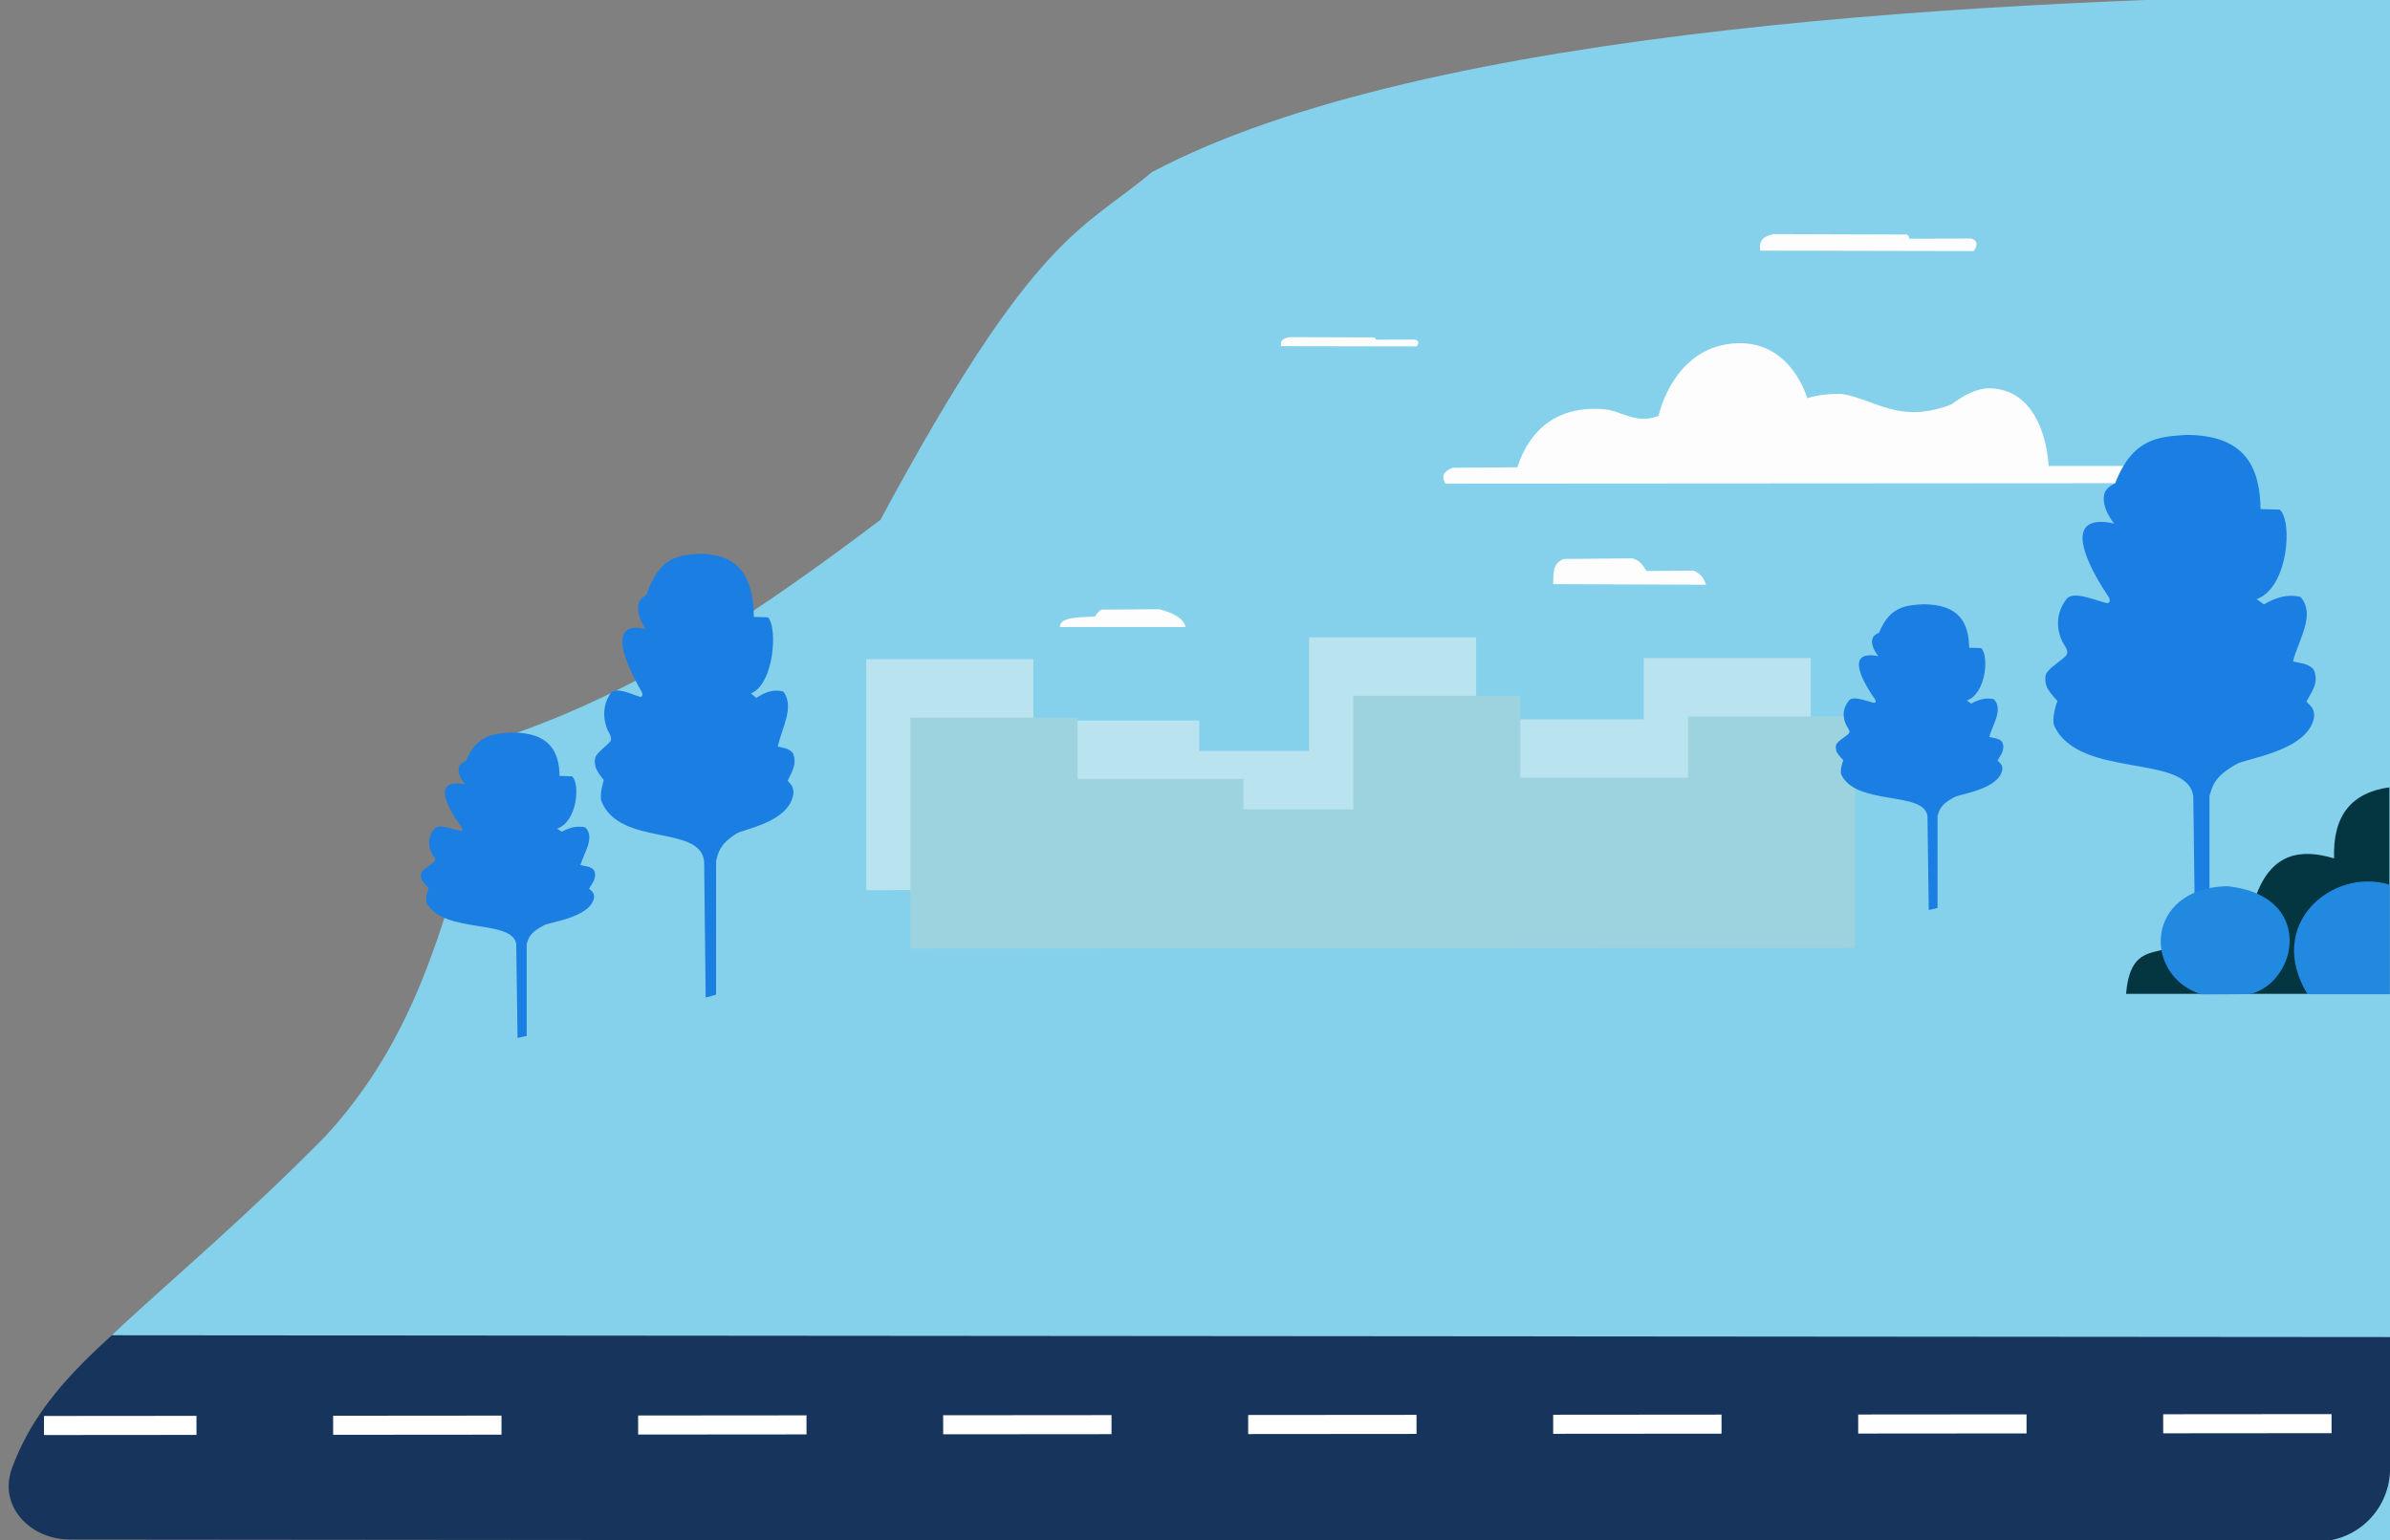 <?xml version="1.0" encoding="UTF-8" standalone="no"?>
<!-- Created with Inkscape (http://www.inkscape.org/) -->

<svg
   width="368.097mm"
   height="237.2mm"
   viewBox="0 0 368.097 237.2"
   version="1.1"
   id="svg1"
   xml:space="preserve"
   inkscape:version="1.3 (0e150ed6c4, 2023-07-21)"
   sodipodi:docname="fondo.svg"
   xmlns:inkscape="http://www.inkscape.org/namespaces/inkscape"
   xmlns:sodipodi="http://sodipodi.sourceforge.net/DTD/sodipodi-0.dtd"
   xmlns="http://www.w3.org/2000/svg"
   xmlns:svg="http://www.w3.org/2000/svg"><rect x="0" y="0" width="368.097" height="237.2" fill="#808080" stroke="none"/><sodipodi:namedview
     id="namedview1"
     pagecolor="#505050"
     bordercolor="#eeeeee"
     borderopacity="1"
     inkscape:showpageshadow="0"
     inkscape:pageopacity="0"
     inkscape:pagecheckerboard="0"
     inkscape:deskcolor="#505050"
     inkscape:document-units="mm"
     inkscape:zoom="2"
     inkscape:cx="-27.5"
     inkscape:cy="796.25"
     inkscape:window-width="1920"
     inkscape:window-height="1017"
     inkscape:window-x="-8"
     inkscape:window-y="-8"
     inkscape:window-maximized="1"
     inkscape:current-layer="layer2" /><defs
     id="defs1"><inkscape:path-effect
       effect="fillet_chamfer"
       id="path-effect2"
       is_visible="true"
       lpeversion="1"
       nodesatellites_param="F,0,0,1,0,0,0,1 @ F,0,0,1,0,0,0,1 @ F,0,0,1,0,0,0,1 @ F,0,0,1,0,0,0,1 @ F,0,0,1,0,0,0,1 @ F,0,0,1,0,0,0,1 @ F,0,0,1,0,11.827,0,1"
       radius="0"
       unit="px"
       method="auto"
       mode="F"
       chamfer_steps="1"
       flexible="false"
       use_knot_distance="true"
       apply_no_radius="true"
       apply_with_radius="true"
       only_selected="false"
       hide_knots="false" /><inkscape:path-effect
       effect="fillet_chamfer"
       id="path-effect1"
       is_visible="true"
       lpeversion="1"
       nodesatellites_param="F,0,1,1,0,11.216,0,1 @ F,0,0,1,0,0,0,1 @ F,0,0,1,0,0,0,1 @ F,0,0,1,0,11.216,0,1"
       radius="0"
       unit="px"
       method="auto"
       mode="F"
       chamfer_steps="1"
       flexible="false"
       use_knot_distance="true"
       apply_no_radius="true"
       apply_with_radius="true"
       only_selected="false"
       hide_knots="false" /><inkscape:path-effect
       effect="fillet_chamfer"
       id="path-effect4"
       is_visible="true"
       lpeversion="1"
       nodesatellites_param="F,0,0,1,0,0,0,1 @ F,0,0,1,0,0,0,1 @ F,0,0,1,0,0,0,1 @ F,0,0,1,0,0,0,1 @ F,0,0,1,0,0.788,0,1 @ F,0,0,1,0,0.657,0,1 @ F,0,0,1,0,0,0,1 @ F,0,1,1,0,0.657,0,1 @ F,0,0,1,0,0,0,1 @ F,0,0,1,0,0,0,1 @ F,0,0,1,0,0,0,1 @ F,0,0,1,0,0,0,1 @ F,0,0,1,0,0,0,1 @ F,0,0,1,0,0,0,1 @ F,0,0,1,0,0,0,1 @ F,0,0,1,0,0,0,1 @ F,0,0,1,0,0,0,1 @ F,0,0,1,0,0,0,1 @ F,0,0,1,0,0,0,1 @ F,0,0,1,0,0,0,1 @ F,0,0,1,0,0,0,1 @ F,0,0,1,0,0,0,1 @ F,0,0,1,0,0,0,1 @ F,0,0,1,0,0,0,1 @ F,0,0,1,0,0,0,1"
       radius="0"
       unit="px"
       method="auto"
       mode="F"
       chamfer_steps="1"
       flexible="false"
       use_knot_distance="true"
       apply_no_radius="true"
       apply_with_radius="true"
       only_selected="false"
       hide_knots="false" /><inkscape:path-effect
       effect="fillet_chamfer"
       id="path-effect3"
       is_visible="true"
       lpeversion="1"
       nodesatellites_param="F,0,0,1,0,0,0,1 @ F,0,0,1,0,0,0,1 @ F,0,0,1,0,0,0,1 @ F,0,0,1,0,0.312,0,1 @ F,0,1,1,0,0.312,0,1 @ F,0,0,1,0,0,0,1 @ F,0,0,1,0,0,0,1 @ F,0,0,1,0,0,0,1 @ F,0,0,1,0,0,0,1 @ F,0,0,1,0,0,0,1 @ F,0,0,1,0,0,0,1 @ F,0,0,1,0,0,0,1 @ F,0,0,1,0,0,0,1 @ F,0,0,1,0,0,0,1 @ F,0,0,1,0,0,0,1 @ F,0,0,1,0,0,0,1 @ F,0,0,1,0,0,0,1 @ F,0,0,1,0,0,0,1 @ F,0,0,1,0,0,0,1 @ F,0,0,1,0,0,0,1 @ F,0,0,1,0,0,0,1 @ F,0,0,1,0,0,0,1 @ F,0,0,1,0,0,0,1 @ F,0,0,1,0,0,0,1 @ F,0,0,1,0,0,0,1"
       radius="0"
       unit="px"
       method="auto"
       mode="F"
       chamfer_steps="1"
       flexible="false"
       use_knot_distance="true"
       apply_no_radius="true"
       apply_with_radius="true"
       only_selected="false"
       hide_knots="false" /><inkscape:path-effect
       effect="fillet_chamfer"
       id="path-effect6"
       is_visible="true"
       lpeversion="1"
       nodesatellites_param="F,0,0,1,0,0,0,1 @ F,0,0,1,0,38.552,0,1 @ F,0,0,1,0,0,0,1 @ F,0,0,1,0,0,0,1 @ F,0,0,1,0,0,0,1 @ F,0,0,1,0,0,0,1 @ F,0,0,1,0,0,0,1"
       radius="0"
       unit="px"
       method="auto"
       mode="F"
       chamfer_steps="1"
       flexible="false"
       use_knot_distance="true"
       apply_no_radius="true"
       apply_with_radius="true"
       only_selected="false"
       hide_knots="false" /><inkscape:path-effect
       effect="fillet_chamfer"
       id="path-effect5"
       is_visible="true"
       lpeversion="1"
       nodesatellites_param="F,0,0,1,0,0,0,1 @ F,0,0,1,0,0,0,1 @ F,0,0,1,0,0,0,1 @ F,0,0,1,0,8.977,0,1 @ F,0,0,1,0,2.937,0,1 @ F,0,0,1,0,0,0,1 @ F,0,0,1,0,0,0,1"
       radius="0"
       unit="px"
       method="auto"
       mode="F"
       chamfer_steps="1"
       flexible="false"
       use_knot_distance="true"
       apply_no_radius="true"
       apply_with_radius="true"
       only_selected="false"
       hide_knots="false" /><inkscape:path-effect
       effect="fillet_chamfer"
       id="path-effect4-8"
       is_visible="true"
       lpeversion="1"
       nodesatellites_param="F,0,0,1,0,0,0,1 @ F,0,0,1,0,0,0,1 @ F,0,0,1,0,0,0,1 @ F,0,0,1,0,0,0,1 @ F,0,0,1,0,0.788,0,1 @ F,0,0,1,0,0.657,0,1 @ F,0,0,1,0,0,0,1 @ F,0,1,1,0,0.657,0,1 @ F,0,0,1,0,0,0,1 @ F,0,0,1,0,0,0,1 @ F,0,0,1,0,0,0,1 @ F,0,0,1,0,0,0,1 @ F,0,0,1,0,0,0,1 @ F,0,0,1,0,0,0,1 @ F,0,0,1,0,0,0,1 @ F,0,0,1,0,0,0,1 @ F,0,0,1,0,0,0,1 @ F,0,0,1,0,0,0,1 @ F,0,0,1,0,0,0,1 @ F,0,0,1,0,0,0,1 @ F,0,0,1,0,0,0,1 @ F,0,0,1,0,0,0,1 @ F,0,0,1,0,0,0,1 @ F,0,0,1,0,0,0,1 @ F,0,0,1,0,0,0,1"
       radius="0"
       unit="px"
       method="auto"
       mode="F"
       chamfer_steps="1"
       flexible="false"
       use_knot_distance="true"
       apply_no_radius="true"
       apply_with_radius="true"
       only_selected="false"
       hide_knots="false" /><inkscape:path-effect
       effect="fillet_chamfer"
       id="path-effect4-8-9"
       is_visible="true"
       lpeversion="1"
       nodesatellites_param="F,0,0,1,0,0,0,1 @ F,0,0,1,0,0,0,1 @ F,0,0,1,0,0,0,1 @ F,0,0,1,0,0,0,1 @ F,0,0,1,0,0.788,0,1 @ F,0,0,1,0,0.657,0,1 @ F,0,0,1,0,0,0,1 @ F,0,1,1,0,0.657,0,1 @ F,0,0,1,0,0,0,1 @ F,0,0,1,0,0,0,1 @ F,0,0,1,0,0,0,1 @ F,0,0,1,0,0,0,1 @ F,0,0,1,0,0,0,1 @ F,0,0,1,0,0,0,1 @ F,0,0,1,0,0,0,1 @ F,0,0,1,0,0,0,1 @ F,0,0,1,0,0,0,1 @ F,0,0,1,0,0,0,1 @ F,0,0,1,0,0,0,1 @ F,0,0,1,0,0,0,1 @ F,0,0,1,0,0,0,1 @ F,0,0,1,0,0,0,1 @ F,0,0,1,0,0,0,1 @ F,0,0,1,0,0,0,1 @ F,0,0,1,0,0,0,1"
       radius="0"
       unit="px"
       method="auto"
       mode="F"
       chamfer_steps="1"
       flexible="false"
       use_knot_distance="true"
       apply_no_radius="true"
       apply_with_radius="true"
       only_selected="false"
       hide_knots="false" /><inkscape:path-effect
       effect="fillet_chamfer"
       id="path-effect4-8-9-9"
       is_visible="true"
       lpeversion="1"
       nodesatellites_param="F,0,0,1,0,0,0,1 @ F,0,0,1,0,0,0,1 @ F,0,0,1,0,0,0,1 @ F,0,0,1,0,0,0,1 @ F,0,0,1,0,0.788,0,1 @ F,0,0,1,0,0.657,0,1 @ F,0,0,1,0,0,0,1 @ F,0,1,1,0,0.657,0,1 @ F,0,0,1,0,0,0,1 @ F,0,0,1,0,0,0,1 @ F,0,0,1,0,0,0,1 @ F,0,0,1,0,0,0,1 @ F,0,0,1,0,0,0,1 @ F,0,0,1,0,0,0,1 @ F,0,0,1,0,0,0,1 @ F,0,0,1,0,0,0,1 @ F,0,0,1,0,0,0,1 @ F,0,0,1,0,0,0,1 @ F,0,0,1,0,0,0,1 @ F,0,0,1,0,0,0,1 @ F,0,0,1,0,0,0,1 @ F,0,0,1,0,0,0,1 @ F,0,0,1,0,0,0,1 @ F,0,0,1,0,0,0,1 @ F,0,0,1,0,0,0,1"
       radius="0"
       unit="px"
       method="auto"
       mode="F"
       chamfer_steps="1"
       flexible="false"
       use_knot_distance="true"
       apply_no_radius="true"
       apply_with_radius="true"
       only_selected="false"
       hide_knots="false" /></defs><g
     inkscape:groupmode="layer"
     id="layer2"
     inkscape:label="Capa 2"
     style="display:inline"
     transform="translate(-93.205,-15.799)"><path
       style="display:inline;opacity:1;fill:#85d1eb;fill-opacity:1;stroke-width:2.836"
       d="M 252.315,292.624 252.179,54.22 c -60.195,0.807 -148.28,4.965 -190.741,27.489 -10.605,8.967 -17.919,9.141 -41.783,53.54 -17.796,13.422 -36.11,26.164 -58.423,33.643 -7.823,20.66 -9.723,42.467 -27.051,61.288 -25.044,25.395 -42.07,35.205 -47.912,50.376 -2.336,6.066 3.078,11.566 9.61,11.575 z"
       id="path5"
       sodipodi:nodetypes="cccccccc"
       transform="translate(209.154,-39.384)"
       inkscape:path-effect="#path-effect2"
       inkscape:original-d="M 252.31458,292.62442 252.17902,54.220059 c -60.1951,0.807092 -148.28044,4.964999 -190.740955,27.48889 -10.605054,8.967496 -17.919381,9.140809 -41.78259,53.539581 -17.7962656,13.42247 -36.109928,26.16416 -58.423261,33.64312 -7.822918,20.66041 -9.722687,42.46723 -27.051301,61.28782 -30.797051,31.22853 -49.469913,38.89064 -50.129893,61.93469 z" /><path
       style="display:inline;opacity:1;fill:#16345c;fill-opacity:1;stroke-width:2.836"
       d="m 252.152,281.408 0.009,-20.281 -350.904,-0.277 c -6.254,5.739 -12.198,11.792 -15.368,20.503 -2.112,5.802 2.761,10.953 8.956,10.958 l 346.086,0.303 a 11.211,11.211 135.038 0 0 11.221,-11.206 z"
       id="path6"
       sodipodi:nodetypes="ccccc"
       transform="translate(209.154,-39.384)"
       inkscape:path-effect="#path-effect1"
       inkscape:original-d="m 252.14703,292.62442 0.0145,-31.49681 -350.903619,-0.27719 c -8.580601,7.87416 -16.577611,16.33947 -17.628521,31.45096 z" /><path
       style="display:inline;fill:none;stroke:#ffffff;stroke-width:2.936;stroke-dasharray:23.488, 23.488;stroke-dashoffset:0;stroke-opacity:1"
       d="m -109.174,274.75 362.843,-0.296 z"
       id="path1"
       sodipodi:nodetypes="ccc"
       transform="translate(209.154,-39.384)" /><g
       id="g4"
       inkscape:label="Edificios"
       style="display:inline"
       transform="translate(209.154,-39.384)"><path
         style="fill:#b9e3ef;fill-opacity:1;stroke:none;stroke-width:2.936;stroke-dasharray:23.488, 23.488;stroke-dashoffset:0;stroke-opacity:1"
         d="m 17.462,192.28 v -35.564 h 25.74 v 9.448 h 25.538 v 4.677 h 16.932 v -17.493 h 25.725 v 12.628 h 25.818 v -9.448 h 25.725 v 35.64 z"
         id="path4"
         inkscape:label="Edificios" /><path
         style="display:inline;fill:#9dd3df;fill-opacity:1;stroke:none;stroke-width:2.936;stroke-dasharray:23.488, 23.488;stroke-dashoffset:0;stroke-opacity:1"
         d="m 24.275,201.281 v -35.564 h 25.74 v 9.448 H 75.552 v 4.677 h 16.932 v -17.493 h 25.725 v 12.628 h 25.818 v -9.448 h 25.725 v 35.64 z"
         id="path4-0"
         inkscape:label="Edificios" /></g><g
       id="g10"
       inkscape:label="Nubes"
       style="display:inline"
       transform="translate(209.154,-39.384)"><path
         style="fill:#fdfdfd;fill-opacity:1;stroke:none;stroke-width:2.936;stroke-dasharray:23.488, 23.488;stroke-dashoffset:0;stroke-opacity:1"
         d="m 106.692,129.673 104.907,-0.066 v -2.646 H 199.561 c 0,0 -0.301,-11.625 -8.93,-11.972 -2.874,-0.116 -5.953,2.447 -5.953,2.447 -7.967,3.131 -11.566,-0.622 -16.933,-1.587 -1.9,-0.008 -3.721,0.142 -5.358,0.661 0,0 -2.346,-8.597 -10.517,-8.467 -10.086,0.161 -12.369,11.179 -12.369,11.179 -2.964,1.248 -5.191,-0.327 -7.673,-0.926 -10.823,-1.314 -13.442,7.041 -14.089,8.864 l -9.922,0.066 c -2.122,0.762 -1.432,1.986 -1.124,2.447 z"
         id="path7"
         sodipodi:nodetypes="ccccscccsccccc" /><path
         style="fill:#fdfdfd;fill-opacity:1;stroke:none;stroke-width:2.936;stroke-dasharray:23.488, 23.488;stroke-dashoffset:0;stroke-opacity:1"
         d="m 155.144,93.789 32.874,0.066 c 1.098,-1.477 -0.147,-1.912 -0.451,-1.936 l -9.416,0.033 c -0.137,-0.403 -0.201,-0.751 -0.848,-0.644 l -20.108,-0.066 c -2.257,0.499 -2.109,1.533 -2.051,2.547 z"
         id="path8"
         sodipodi:nodetypes="ccccccc" /><path
         style="display:inline;fill:#fdfdfd;fill-opacity:1;stroke:none;stroke-width:1.726;stroke-dasharray:13.809, 13.809;stroke-dashoffset:0;stroke-opacity:1"
         d="m 81.342,108.503 20.875,0.036 c 0.697,-0.804 -0.093,-1.041 -0.287,-1.054 l -5.979,0.018 c -0.087,-0.219 -0.128,-0.409 -0.539,-0.35 l -12.769,-0.036 c -1.433,0.272 -1.339,0.834 -1.302,1.386 z"
         id="path8-6"
         sodipodi:nodetypes="ccccccc" /><path
         style="fill:#fdfdfd;fill-opacity:1;stroke:none;stroke-width:2.936;stroke-dasharray:23.488, 23.488;stroke-dashoffset:0;stroke-opacity:1"
         d="m 123.262,145.151 23.548,0.099 c -0.269,-0.805 -0.609,-1.595 -1.918,-2.183 l -7.243,0.066 c -0.519,-0.749 -0.866,-1.58 -2.183,-1.951 l -10.583,0.099 c -1.805,0.704 -1.541,2.366 -1.621,3.87 z"
         id="path9"
         sodipodi:nodetypes="ccccccc" /><path
         style="fill:#fdfdfd;fill-opacity:1;stroke:none;stroke-width:2.936;stroke-dasharray:23.488, 23.488;stroke-dashoffset:0;stroke-opacity:1"
         d="m 47.293,151.766 h 19.381 c -0.32,-1.291 -1.823,-2.178 -4.101,-2.745 l -8.93,0.066 c -0.383,0.308 -0.759,0.621 -0.926,1.058 -2.498,0.149 -5.456,0.038 -5.424,1.621 z"
         id="path10"
         sodipodi:nodetypes="cccccc" /></g><path
       style="display:inline;fill:#1a7ee3;fill-opacity:1;stroke:none;stroke-width:2.936;stroke-dasharray:23.488, 23.488;stroke-dashoffset:0;stroke-opacity:1"
       d="m -36.236,215.06 -0.203,-14.448 c -0.535,-3.92 -11.251,-1.538 -13.769,-6.331 -0.357,-0.679 0.294,-2.284 0.294,-2.284 0,0 -0.589,-0.54 -0.973,-1.117 -0.239,-0.359 -0.335,-1.109 -0.072,-1.44 0.43,-0.541 1.316,-0.996 1.876,-1.504 0.267,-0.243 0.122,-0.613 -0.086,-0.89 -0.583,-0.776 -1.267,-2.574 0.162,-4.242 0.657,-0.767 2.851,0.123 3.945,0.365 0.335,0.074 0.438,-0.261 0.222,-0.553 -1.057,-1.428 -3.733,-5.362 -2.021,-6.468 0.894,-0.578 2.577,-0.136 2.577,-0.136 0,0 -1.342,-1.465 -0.972,-2.691 0.195,-0.645 1.063,-0.927 1.063,-0.927 1.744,-4.125 4.336,-4.214 7.054,-4.386 5.801,0.003 7.313,2.876 7.371,6.692 l 1.899,0.045 c 1.313,1.04 0.844,7.056 -2.284,8.072 l 0.724,0.475 c 1.206,-0.66 2.412,-0.944 3.618,-0.678 1.533,1.567 -0.144,3.8 -0.746,5.811 0.708,0.193 1.509,0.154 2.057,0.746 0.574,1.184 -0.211,2.002 -0.724,2.894 0.359,0.347 0.827,0.573 0.769,1.379 -0.556,3.111 -6.987,3.763 -7.732,4.273 -2.171,1.096 -2.358,1.967 -2.645,2.849 v 14.176 z"
       id="path2"
       sodipodi:nodetypes="ccscscscscsccccccccccccccc"
       inkscape:path-effect="#path-effect4"
       inkscape:original-d="m -36.235512,215.0605 -0.203486,-14.44755 c -0.534585,-3.92039 -11.251026,-1.53771 -13.769261,-6.33069 -0.356961,-0.67941 0.293926,-2.28358 0.293926,-2.28358 0,0 -1.192242,-1.09156 -1.288748,-1.83189 -0.143523,-1.10102 2.060054,-1.77357 2.529935,-2.73847 -0.272209,0.206 -2.297384,-2.33121 -0.334823,-4.62363 0.86045,-1.00507 4.359318,0.83491 4.56633,0.33463 0,0 -4.523796,-5.63075 -2.420392,-6.98998 0.893918,-0.57765 2.577496,-0.13566 2.577496,-0.13566 0,0 -1.342105,-1.46466 -0.972214,-2.69054 0.194614,-0.64498 1.062652,-0.927 1.062652,-0.927 1.74375,-4.12507 4.335656,-4.21443 7.054201,-4.38627 5.801149,0.003 7.312872,2.87595 7.370739,6.69245 l 1.899208,0.0452 c 1.31317,1.04004 0.84438,7.056 -2.283574,8.07164 l 0.723509,0.4748 c 1.205846,-0.65963 2.411693,-0.94394 3.617539,-0.67829 1.533225,1.56706 -0.143761,3.80038 -0.746117,5.81067 0.708076,0.19308 1.508837,0.15445 2.057477,0.74612 0.573981,1.18414 -0.211217,2.00235 -0.723509,2.89403 0.358565,0.34718 0.82723,0.57324 0.768726,1.37919 -0.555594,3.11113 -6.987363,3.76318 -7.73249,4.27322 -2.17092,1.0961 -2.357901,1.96675 -2.645325,2.84881 v 14.17623 z"
       inkscape:label="Arbol"
       transform="translate(209.154,-39.384)" /><path
       style="display:inline;fill:#1a7ee3;fill-opacity:1;stroke:none;stroke-width:2.936;stroke-dasharray:23.488, 23.488;stroke-dashoffset:0;stroke-opacity:1"
       d="m -36.236,215.06 -0.203,-14.448 c -0.535,-3.92 -11.251,-1.538 -13.769,-6.331 -0.357,-0.679 0.294,-2.284 0.294,-2.284 0,0 -0.589,-0.54 -0.973,-1.117 -0.239,-0.359 -0.335,-1.109 -0.072,-1.44 0.43,-0.541 1.316,-0.996 1.876,-1.504 0.267,-0.243 0.122,-0.613 -0.086,-0.89 -0.583,-0.776 -1.267,-2.574 0.162,-4.242 0.657,-0.767 2.851,0.123 3.945,0.365 0.335,0.074 0.438,-0.261 0.222,-0.553 -1.057,-1.428 -3.733,-5.362 -2.021,-6.468 0.894,-0.578 2.577,-0.136 2.577,-0.136 0,0 -1.342,-1.465 -0.972,-2.691 0.195,-0.645 1.063,-0.927 1.063,-0.927 1.744,-4.125 4.336,-4.214 7.054,-4.386 5.801,0.003 7.313,2.876 7.371,6.692 l 1.899,0.045 c 1.313,1.04 0.844,7.056 -2.284,8.072 l 0.724,0.475 c 1.206,-0.66 2.412,-0.944 3.618,-0.678 1.533,1.567 -0.144,3.8 -0.746,5.811 0.708,0.193 1.509,0.154 2.057,0.746 0.574,1.184 -0.211,2.002 -0.724,2.894 0.359,0.347 0.827,0.573 0.769,1.379 -0.556,3.111 -6.987,3.763 -7.732,4.273 -2.171,1.096 -2.358,1.967 -2.645,2.849 v 14.176 z"
       id="path2-3"
       sodipodi:nodetypes="ccscscscscsccccccccccccccc"
       inkscape:path-effect="#path-effect4-8"
       inkscape:original-d="m -36.235512,215.0605 -0.203486,-14.44755 c -0.534585,-3.92039 -11.251026,-1.53771 -13.769261,-6.33069 -0.356961,-0.67941 0.293926,-2.28358 0.293926,-2.28358 0,0 -1.192242,-1.09156 -1.288748,-1.83189 -0.143523,-1.10102 2.060054,-1.77357 2.529935,-2.73847 -0.272209,0.206 -2.297384,-2.33121 -0.334823,-4.62363 0.86045,-1.00507 4.359318,0.83491 4.56633,0.33463 0,0 -4.523796,-5.63075 -2.420392,-6.98998 0.893918,-0.57765 2.577496,-0.13566 2.577496,-0.13566 0,0 -1.342105,-1.46466 -0.972214,-2.69054 0.194614,-0.64498 1.062652,-0.927 1.062652,-0.927 1.74375,-4.12507 4.335656,-4.21443 7.054201,-4.38627 5.801149,0.003 7.312872,2.87595 7.370739,6.69245 l 1.899208,0.0452 c 1.31317,1.04004 0.84438,7.056 -2.283574,8.07164 l 0.723509,0.4748 c 1.205846,-0.65963 2.411693,-0.94394 3.617539,-0.67829 1.533225,1.56706 -0.143761,3.80038 -0.746117,5.81067 0.708076,0.19308 1.508837,0.15445 2.057477,0.74612 0.573981,1.18414 -0.211217,2.00235 -0.723509,2.89403 0.358565,0.34718 0.82723,0.57324 0.768726,1.37919 -0.555594,3.11113 -6.987363,3.76318 -7.73249,4.27322 -2.17092,1.0961 -2.357901,1.96675 -2.645325,2.84881 v 14.17623 z"
       inkscape:label="Arbol"
       transform="matrix(1.147,0,0,1.453,243.45,-143.021)" /><path
       style="display:inline;fill:#1a7ee3;fill-opacity:1;stroke:none;stroke-width:2.936;stroke-dasharray:23.488, 23.488;stroke-dashoffset:0;stroke-opacity:1"
       d="m -36.236,215.06 -0.203,-14.448 c -0.535,-3.92 -11.251,-1.538 -13.769,-6.331 -0.357,-0.679 0.294,-2.284 0.294,-2.284 0,0 -0.589,-0.54 -0.973,-1.117 -0.239,-0.359 -0.335,-1.109 -0.072,-1.44 0.43,-0.541 1.316,-0.996 1.876,-1.504 0.267,-0.243 0.122,-0.613 -0.086,-0.89 -0.583,-0.776 -1.267,-2.574 0.162,-4.242 0.657,-0.767 2.851,0.123 3.945,0.365 0.335,0.074 0.438,-0.261 0.222,-0.553 -1.057,-1.428 -3.733,-5.362 -2.021,-6.468 0.894,-0.578 2.577,-0.136 2.577,-0.136 0,0 -1.342,-1.465 -0.972,-2.691 0.195,-0.645 1.063,-0.927 1.063,-0.927 1.744,-4.125 4.336,-4.214 7.054,-4.386 5.801,0.003 7.313,2.876 7.371,6.692 l 1.899,0.045 c 1.313,1.04 0.844,7.056 -2.284,8.072 l 0.724,0.475 c 1.206,-0.66 2.412,-0.944 3.618,-0.678 1.533,1.567 -0.144,3.8 -0.746,5.811 0.708,0.193 1.509,0.154 2.057,0.746 0.574,1.184 -0.211,2.002 -0.724,2.894 0.359,0.347 0.827,0.573 0.769,1.379 -0.556,3.111 -6.987,3.763 -7.732,4.273 -2.171,1.096 -2.358,1.967 -2.645,2.849 v 14.176 z"
       id="path2-3-9"
       sodipodi:nodetypes="ccscscscscsccccccccccccccc"
       inkscape:path-effect="#path-effect4-8-9"
       inkscape:original-d="m -36.235512,215.0605 -0.203486,-14.44755 c -0.534585,-3.92039 -11.251026,-1.53771 -13.769261,-6.33069 -0.356961,-0.67941 0.293926,-2.28358 0.293926,-2.28358 0,0 -1.192242,-1.09156 -1.288748,-1.83189 -0.143523,-1.10102 2.060054,-1.77357 2.529935,-2.73847 -0.272209,0.206 -2.297384,-2.33121 -0.334823,-4.62363 0.86045,-1.00507 4.359318,0.83491 4.56633,0.33463 0,0 -4.523796,-5.63075 -2.420392,-6.98998 0.893918,-0.57765 2.577496,-0.13566 2.577496,-0.13566 0,0 -1.342105,-1.46466 -0.972214,-2.69054 0.194614,-0.64498 1.062652,-0.927 1.062652,-0.927 1.74375,-4.12507 4.335656,-4.21443 7.054201,-4.38627 5.801149,0.003 7.312872,2.87595 7.370739,6.69245 l 1.899208,0.0452 c 1.31317,1.04004 0.84438,7.056 -2.283574,8.07164 l 0.723509,0.4748 c 1.205846,-0.65963 2.411693,-0.94394 3.617539,-0.67829 1.533225,1.56706 -0.143761,3.80038 -0.746117,5.81067 0.708076,0.19308 1.508837,0.15445 2.057477,0.74612 0.573981,1.18414 -0.211217,2.00235 -0.723509,2.89403 0.358565,0.34718 0.82723,0.57324 0.768726,1.37919 -0.555594,3.11113 -6.987363,3.76318 -7.73249,4.27322 -2.17092,1.0961 -2.357901,1.96675 -2.645325,2.84881 v 14.17623 z"
       inkscape:label="Arbol"
       transform="matrix(1.553,0,0,1.708,487.595,-204.172)" /><path
       style="display:inline;fill:#1a7ee3;fill-opacity:1;stroke:none;stroke-width:2.936;stroke-dasharray:23.488, 23.488;stroke-dashoffset:0;stroke-opacity:1"
       d="m -36.236,215.06 -0.203,-14.448 c -0.535,-3.92 -11.251,-1.538 -13.769,-6.331 -0.357,-0.679 0.294,-2.284 0.294,-2.284 0,0 -0.589,-0.54 -0.973,-1.117 -0.239,-0.359 -0.335,-1.109 -0.072,-1.44 0.43,-0.541 1.316,-0.996 1.876,-1.504 0.267,-0.243 0.122,-0.613 -0.086,-0.89 -0.583,-0.776 -1.267,-2.574 0.162,-4.242 0.657,-0.767 2.851,0.123 3.945,0.365 0.335,0.074 0.438,-0.261 0.222,-0.553 -1.057,-1.428 -3.733,-5.362 -2.021,-6.468 0.894,-0.578 2.577,-0.136 2.577,-0.136 0,0 -1.342,-1.465 -0.972,-2.691 0.195,-0.645 1.063,-0.927 1.063,-0.927 1.744,-4.125 4.336,-4.214 7.054,-4.386 5.801,0.003 7.313,2.876 7.371,6.692 l 1.899,0.045 c 1.313,1.04 0.844,7.056 -2.284,8.072 l 0.724,0.475 c 1.206,-0.66 2.412,-0.944 3.618,-0.678 1.533,1.567 -0.144,3.8 -0.746,5.811 0.708,0.193 1.509,0.154 2.057,0.746 0.574,1.184 -0.211,2.002 -0.724,2.894 0.359,0.347 0.827,0.573 0.769,1.379 -0.556,3.111 -6.987,3.763 -7.732,4.273 -2.171,1.096 -2.358,1.967 -2.645,2.849 v 14.176 z"
       id="path2-3-9-9"
       sodipodi:nodetypes="ccscscscscsccccccccccccccc"
       inkscape:path-effect="#path-effect4-8-9-9"
       inkscape:original-d="m -36.235512,215.0605 -0.203486,-14.44755 c -0.534585,-3.92039 -11.251026,-1.53771 -13.769261,-6.33069 -0.356961,-0.67941 0.293926,-2.28358 0.293926,-2.28358 0,0 -1.192242,-1.09156 -1.288748,-1.83189 -0.143523,-1.10102 2.060054,-1.77357 2.529935,-2.73847 -0.272209,0.206 -2.297384,-2.33121 -0.334823,-4.62363 0.86045,-1.00507 4.359318,0.83491 4.56633,0.33463 0,0 -4.523796,-5.63075 -2.420392,-6.98998 0.893918,-0.57765 2.577496,-0.13566 2.577496,-0.13566 0,0 -1.342105,-1.46466 -0.972214,-2.69054 0.194614,-0.64498 1.062652,-0.927 1.062652,-0.927 1.74375,-4.12507 4.335656,-4.21443 7.054201,-4.38627 5.801149,0.003 7.312872,2.87595 7.370739,6.69245 l 1.899208,0.0452 c 1.31317,1.04004 0.84438,7.056 -2.283574,8.07164 l 0.723509,0.4748 c 1.205846,-0.65963 2.411693,-0.94394 3.617539,-0.67829 1.533225,1.56706 -0.143761,3.80038 -0.746117,5.81067 0.708076,0.19308 1.508837,0.15445 2.057477,0.74612 0.573981,1.18414 -0.211217,2.00235 -0.723509,2.89403 0.358565,0.34718 0.82723,0.57324 0.768726,1.37919 -0.555594,3.11113 -6.987363,3.76318 -7.73249,4.27322 -2.17092,1.0961 -2.357901,1.96675 -2.645325,2.84881 v 14.17623 z"
       inkscape:label="Arbol"
       transform="matrix(0.962,0,0,1.001,425.122,-59.304)" /><g
       id="g14"
       inkscape:label="Arbustos"
       style="display:inline"
       transform="translate(208.955,-39.45)"><path
         style="display:inline;fill:#043642;fill-opacity:1;stroke:none;stroke-width:2.936;stroke-dasharray:23.488, 23.488;stroke-dashoffset:0;stroke-opacity:1"
         d="m 211.702,208.325 h 40.551 v -31.805 c -5.868,0.803 -8.756,4.404 -8.513,10.945 -5.154,-1.549 -9.506,-0.805 -11.927,5.472 l -14.686,8.653 c -2.409,0.595 -4.951,0.822 -5.426,6.735 z"
         id="path14"
         sodipodi:nodetypes="ccccccc" /><path
         style="fill:#2289e1;fill-opacity:1;stroke:none;stroke-width:2.936;stroke-dasharray:23.488, 23.488;stroke-dashoffset:0;stroke-opacity:1"
         d="m 239.646,208.386 h 12.634 v -16.867 c -8.773,-2.719 -19.239,6.056 -12.634,16.867 z"
         id="path12"
         sodipodi:nodetypes="cccc" /><path
         style="fill:#2289e1;fill-opacity:1;stroke:none;stroke-width:2.936;stroke-dasharray:23.488, 23.488;stroke-dashoffset:0;stroke-opacity:1"
         d="m 223.325,208.418 7.507,-0.047 c 7.407,-1.94 9.936,-15.263 -3.578,-16.628 -12.788,0.335 -12.956,13.863 -3.929,16.674 z"
         id="path13"
         sodipodi:nodetypes="cccc" /></g></g></svg>

